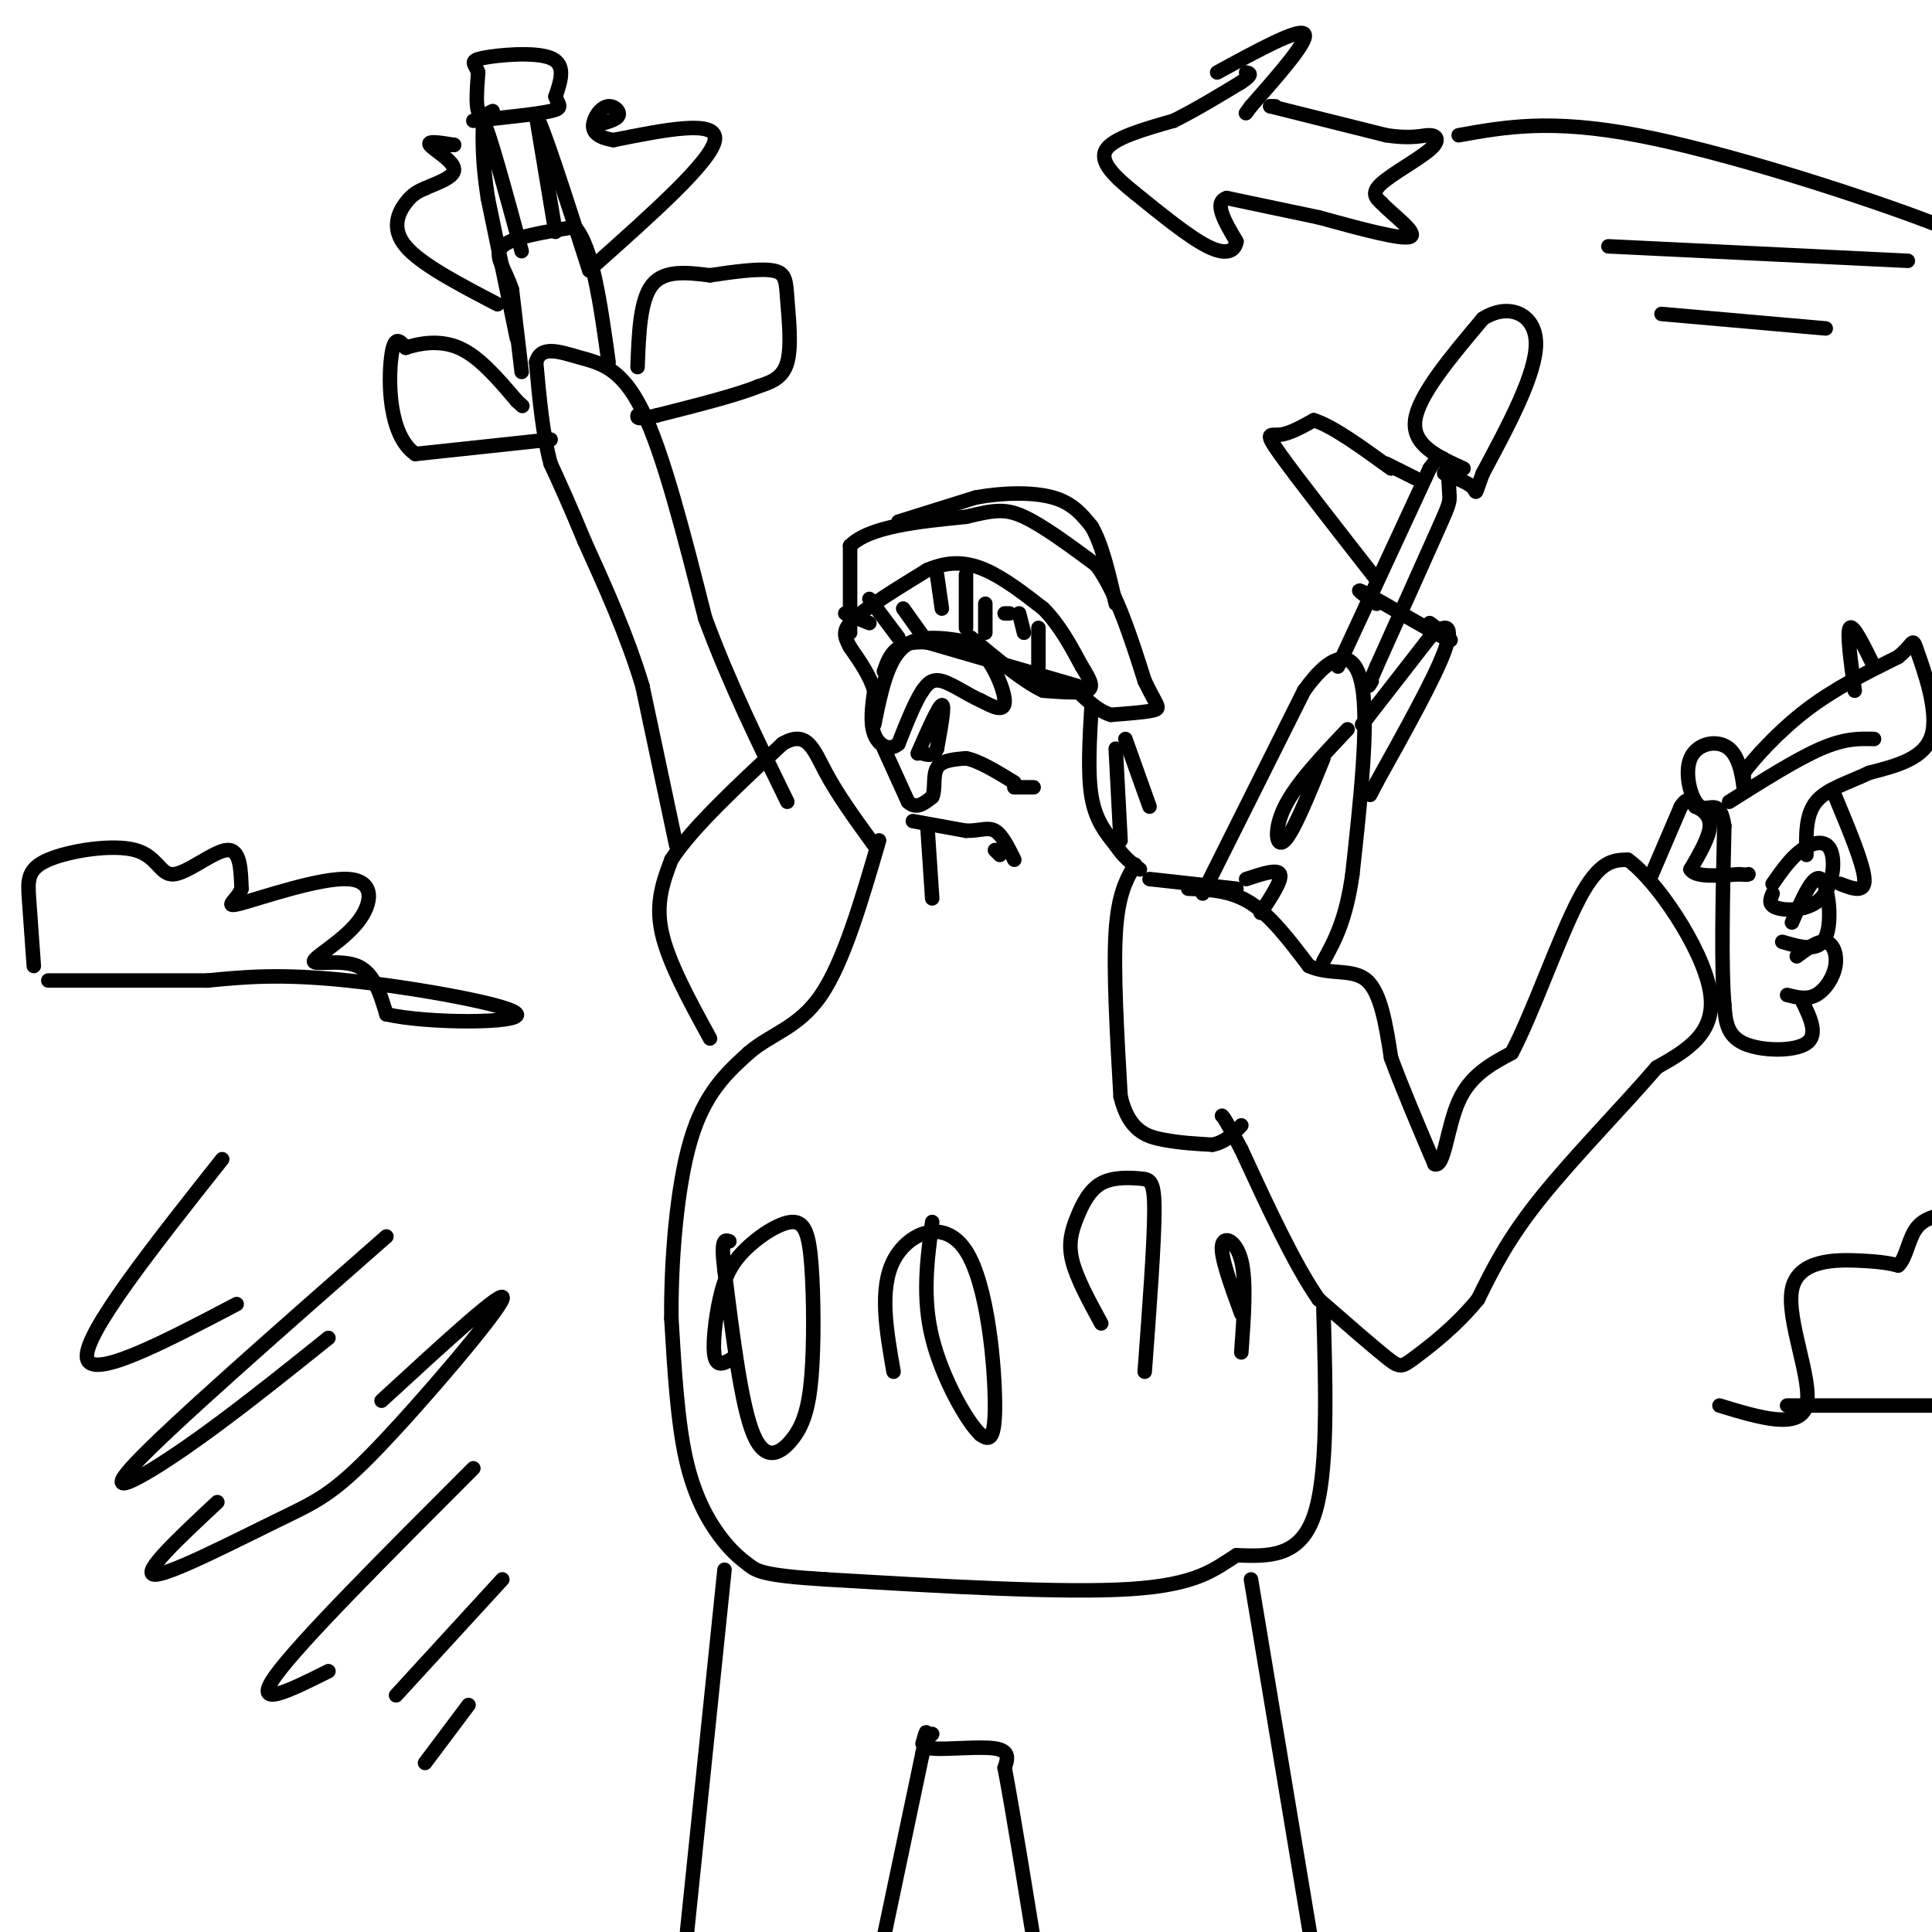 <svg viewBox='0 0 400 400' version='1.1' xmlns='http://www.w3.org/2000/svg' xmlns:xlink='http://www.w3.org/1999/xlink'><g fill='none' stroke='#000000' stroke-width='3' stroke-linecap='round' stroke-linejoin='round'><path d='M181,150c1.333,-6.583 2.667,-13.167 6,-16c3.333,-2.833 8.667,-1.917 14,-1'/><path d='M201,133c3.956,2.511 6.844,9.289 7,12c0.156,2.711 -2.422,1.356 -5,0'/><path d='M203,145c-2.378,-0.978 -5.822,-3.422 -8,-4c-2.178,-0.578 -3.089,0.711 -4,2'/><path d='M191,143c-1.500,2.167 -3.250,6.583 -5,11'/><path d='M186,154c-1.889,1.667 -4.111,0.333 -5,-2c-0.889,-2.333 -0.444,-5.667 0,-9'/><path d='M181,143c-0.833,-3.000 -2.917,-6.000 -5,-9'/><path d='M176,134c-1.222,-2.289 -1.778,-3.511 1,-6c2.778,-2.489 8.889,-6.244 15,-10'/><path d='M192,118c4.467,-1.911 8.133,-1.689 12,0c3.867,1.689 7.933,4.844 12,8'/><path d='M216,126c3.333,3.333 5.667,7.667 8,12'/><path d='M224,138c1.867,2.978 2.533,4.422 1,5c-1.533,0.578 -5.267,0.289 -9,0'/><path d='M216,143c-4.000,-1.833 -9.500,-6.417 -15,-11'/><path d='M175,127c0.000,0.000 5.000,2.000 5,2'/><path d='M180,124c0.000,0.000 6.000,8.000 6,8'/><path d='M187,126c0.000,0.000 5.000,7.000 5,7'/><path d='M194,119c0.000,0.000 1.000,7.000 1,7'/><path d='M200,119c0.000,0.000 0.000,11.000 0,11'/><path d='M204,125c0.000,0.000 0.000,6.000 0,6'/><path d='M208,127c0.000,0.000 1.000,0.000 1,0'/><path d='M211,127c0.000,0.000 1.000,4.000 1,4'/><path d='M215,130c0.000,0.000 0.000,8.000 0,8'/><path d='M223,142c0.000,0.000 -31.000,-9.000 -31,-9'/><path d='M192,133c-6.667,-0.500 -7.833,2.750 -9,6'/><path d='M176,131c0.000,0.000 0.000,-18.000 0,-18'/><path d='M176,113c4.000,-4.000 14.000,-5.000 24,-6'/><path d='M200,107c5.733,-1.378 8.067,-1.822 12,0c3.933,1.822 9.467,5.911 15,10'/><path d='M227,117c4.167,5.667 7.083,14.833 10,24'/><path d='M237,141c2.400,5.022 3.400,5.578 2,6c-1.400,0.422 -5.200,0.711 -9,1'/><path d='M230,148c-2.833,-0.833 -5.417,-3.417 -8,-6'/><path d='M186,108c0.000,0.000 16.000,-5.000 16,-5'/><path d='M202,103c5.689,-1.044 11.911,-1.156 16,0c4.089,1.156 6.044,3.578 8,6'/><path d='M226,109c2.167,3.667 3.583,9.833 5,16'/><path d='M183,155c0.000,0.000 5.000,11.000 5,11'/><path d='M188,166c1.667,1.667 3.333,0.333 5,-1'/><path d='M193,165c0.733,-1.400 0.067,-4.400 1,-6c0.933,-1.600 3.467,-1.800 6,-2'/><path d='M200,157c2.667,0.500 6.333,2.750 10,5'/><path d='M189,170c0.000,0.000 11.000,2.000 11,2'/><path d='M200,172c2.867,0.044 4.533,-0.844 6,0c1.467,0.844 2.733,3.422 4,6'/><path d='M192,171c0.000,0.000 1.000,15.000 1,15'/><path d='M206,176c0.000,0.000 1.000,1.000 1,1'/><path d='M210,163c0.000,0.000 4.000,0.000 4,0'/><path d='M190,156c2.167,-4.917 4.333,-9.833 5,-10c0.667,-0.167 -0.167,4.417 -1,9'/><path d='M194,155c-0.667,1.667 -1.833,1.333 -3,1'/><path d='M226,146c-0.417,7.083 -0.833,14.167 0,19c0.833,4.833 2.917,7.417 5,10'/><path d='M231,175c1.667,2.500 3.333,3.750 5,5'/><path d='M231,155c0.000,0.000 1.000,19.000 1,19'/><path d='M233,153c0.000,0.000 5.000,14.000 5,14'/><path d='M235,179c-1.750,3.000 -3.500,6.000 -4,14c-0.500,8.000 0.250,21.000 1,34'/><path d='M232,227c1.711,7.244 5.489,8.356 9,9c3.511,0.644 6.756,0.822 10,1'/><path d='M251,237c2.667,-0.500 4.333,-2.250 6,-4'/><path d='M238,182c0.000,0.000 18.000,2.000 18,2'/><path d='M246,184c4.417,0.167 8.833,0.333 13,3c4.167,2.667 8.083,7.833 12,13'/><path d='M271,200c4.311,1.978 9.089,0.422 12,3c2.911,2.578 3.956,9.289 5,16'/><path d='M288,219c2.333,6.333 5.667,14.167 9,22'/><path d='M297,241c2.022,0.978 2.578,-7.578 5,-13c2.422,-5.422 6.711,-7.711 11,-10'/><path d='M313,218c4.378,-8.311 9.822,-24.089 14,-32c4.178,-7.911 7.089,-7.956 10,-8'/><path d='M337,178c5.822,4.044 15.378,18.156 17,27c1.622,8.844 -4.689,12.422 -11,16'/><path d='M343,221c-6.467,7.556 -17.133,18.444 -24,27c-6.867,8.556 -9.933,14.778 -13,21'/><path d='M306,269c-4.762,5.821 -10.167,9.875 -13,12c-2.833,2.125 -3.095,2.321 -6,0c-2.905,-2.321 -8.452,-7.161 -14,-12'/><path d='M273,269c-5.000,-7.167 -10.500,-19.083 -16,-31'/><path d='M257,238c-3.333,-6.333 -3.667,-6.667 -4,-7'/><path d='M342,181c0.000,0.000 6.000,-14.000 6,-14'/><path d='M348,167c1.500,-2.333 2.250,-1.167 3,0'/><path d='M351,167c1.311,0.489 3.089,1.711 3,4c-0.089,2.289 -2.044,5.644 -4,9'/><path d='M350,180c1.000,1.667 5.500,1.333 10,1'/><path d='M360,181c2.000,0.167 2.000,0.083 2,0'/><path d='M367,183c1.866,-2.676 3.732,-5.352 6,-7c2.268,-1.648 4.938,-2.266 6,0c1.062,2.266 0.517,7.418 -2,10c-2.517,2.582 -7.005,2.595 -9,2c-1.995,-0.595 -1.498,-1.797 -1,-3'/><path d='M371,191c2.222,-5.111 4.444,-10.222 6,-9c1.556,1.222 2.444,8.778 1,12c-1.444,3.222 -5.222,2.111 -9,1'/><path d='M372,198c2.226,-1.655 4.452,-3.310 6,-3c1.548,0.310 2.417,2.583 2,5c-0.417,2.417 -2.119,4.976 -4,6c-1.881,1.024 -3.940,0.512 -6,0'/><path d='M373,207c1.778,3.622 3.556,7.244 1,9c-2.556,1.756 -9.444,1.644 -13,0c-3.556,-1.644 -3.778,-4.822 -4,-8'/><path d='M357,208c-0.667,-7.500 -0.333,-22.250 0,-37'/><path d='M357,171c-0.894,-6.092 -3.129,-2.823 -5,-4c-1.871,-1.177 -3.378,-6.800 -2,-10c1.378,-3.200 5.640,-3.977 8,-2c2.360,1.977 2.817,6.708 3,8c0.183,1.292 0.091,-0.854 0,-3'/><path d='M361,160c2.044,-2.867 7.156,-8.533 13,-13c5.844,-4.467 12.422,-7.733 19,-11'/><path d='M393,136c3.512,-2.845 2.792,-4.458 4,-1c1.208,3.458 4.345,11.988 3,17c-1.345,5.012 -7.173,6.506 -13,8'/><path d='M387,160c-4.378,2.089 -8.822,3.311 -11,6c-2.178,2.689 -2.089,6.844 -2,11'/><path d='M380,165c2.917,7.000 5.833,14.000 6,17c0.167,3.000 -2.417,2.000 -5,1'/><path d='M384,143c-0.833,-6.083 -1.667,-12.167 -1,-13c0.667,-0.833 2.833,3.583 5,8'/><path d='M388,153c-3.000,-0.083 -6.000,-0.167 -11,2c-5.000,2.167 -12.000,6.583 -19,11'/><path d='M274,271c0.500,17.250 1.000,34.500 -2,43c-3.000,8.500 -9.500,8.250 -16,8'/><path d='M256,322c-4.578,2.889 -8.022,6.111 -22,7c-13.978,0.889 -38.489,-0.556 -63,-2'/><path d='M171,327c-13.108,-0.788 -14.380,-1.758 -16,-3c-1.620,-1.242 -3.590,-2.758 -6,-6c-2.410,-3.242 -5.260,-8.212 -7,-16c-1.740,-7.788 -2.370,-18.394 -3,-29'/><path d='M139,273c-0.111,-11.933 1.111,-27.267 4,-37c2.889,-9.733 7.444,-13.867 12,-18'/><path d='M155,218c4.667,-4.044 10.333,-5.156 15,-12c4.667,-6.844 8.333,-19.422 12,-32'/><path d='M152,281c-1.725,1.112 -3.450,2.225 -4,0c-0.550,-2.225 0.075,-7.786 1,-12c0.925,-4.214 2.148,-7.080 5,-10c2.852,-2.920 7.331,-5.893 10,-6c2.669,-0.107 3.527,2.651 4,9c0.473,6.349 0.560,16.289 0,23c-0.560,6.711 -1.766,10.191 -4,13c-2.234,2.809 -5.495,4.945 -8,-1c-2.505,-5.945 -4.252,-19.973 -6,-34'/><path d='M150,263c-0.833,-6.667 0.083,-6.333 1,-6'/><path d='M185,284c-1.500,-8.577 -3.000,-17.155 0,-23c3.000,-5.845 10.500,-8.958 15,-2c4.500,6.958 6.000,23.988 6,32c0.000,8.012 -1.500,7.006 -3,6'/><path d='M203,297c-2.689,-2.444 -7.911,-11.556 -10,-20c-2.089,-8.444 -1.044,-16.222 0,-24'/><path d='M228,274c-2.555,-4.679 -5.110,-9.357 -6,-13c-0.890,-3.643 -0.114,-6.250 1,-9c1.114,-2.750 2.567,-5.644 5,-7c2.433,-1.356 5.847,-1.173 8,-1c2.153,0.173 3.044,0.335 3,7c-0.044,6.665 -1.022,19.832 -2,33'/><path d='M257,272c-2.133,-5.822 -4.267,-11.644 -4,-14c0.267,-2.356 2.933,-1.244 4,3c1.067,4.244 0.533,11.622 0,19'/><path d='M147,215c-4.333,-7.917 -8.667,-15.833 -10,-22c-1.333,-6.167 0.333,-10.583 2,-15'/><path d='M139,178c4.167,-6.500 13.583,-15.250 23,-24'/><path d='M162,154c5.133,-3.067 6.467,1.267 9,6c2.533,4.733 6.267,9.867 10,15'/><path d='M140,175c0.000,0.000 -7.000,-33.000 -7,-33'/><path d='M133,142c-3.167,-10.500 -7.583,-20.250 -12,-30'/><path d='M121,112c-3.167,-7.667 -5.083,-11.833 -7,-16'/><path d='M114,96c-1.667,-6.167 -2.333,-13.583 -3,-21'/><path d='M111,75c0.952,-3.619 4.833,-2.167 9,-1c4.167,1.167 8.619,2.048 13,11c4.381,8.952 8.690,25.976 13,43'/><path d='M146,128c5.000,13.500 11.000,25.750 17,38'/><path d='M114,91c0.000,0.000 -28.000,3.000 -28,3'/><path d='M86,94c-5.600,-3.889 -5.600,-15.111 -5,-20c0.600,-4.889 1.800,-3.444 3,-2'/><path d='M84,72c2.378,-0.800 6.822,-1.800 11,0c4.178,1.800 8.089,6.400 12,11'/><path d='M107,83c2.000,1.833 1.000,0.917 0,0'/><path d='M132,76c0.250,-6.917 0.500,-13.833 3,-17c2.500,-3.167 7.250,-2.583 12,-2'/><path d='M147,57c4.638,-0.708 10.233,-1.478 13,-1c2.767,0.478 2.707,2.206 3,6c0.293,3.794 0.941,9.656 0,13c-0.941,3.344 -3.470,4.172 -6,5'/><path d='M157,80c-4.500,1.833 -12.750,3.917 -21,6'/><path d='M136,86c-4.167,1.000 -4.083,0.500 -4,0'/><path d='M108,77c0.000,0.000 -2.000,-17.000 -2,-17'/><path d='M106,60c-1.422,-4.467 -3.978,-7.133 -2,-9c1.978,-1.867 8.489,-2.933 15,-4'/><path d='M119,47c3.667,4.000 5.333,16.000 7,28'/><path d='M107,70c0.000,0.000 -6.000,-29.000 -6,-29'/><path d='M101,41c-1.167,-7.500 -1.083,-11.750 -1,-16'/><path d='M100,25c1.167,1.833 4.583,14.417 8,27'/><path d='M115,48c0.000,0.000 -4.000,-24.000 -4,-24'/><path d='M111,24c1.167,1.333 6.083,16.667 11,32'/><path d='M102,23c-1.250,0.667 -2.500,1.333 -3,0c-0.500,-1.333 -0.250,-4.667 0,-8'/><path d='M99,15c-0.595,-1.821 -2.083,-2.375 1,-3c3.083,-0.625 10.738,-1.321 14,0c3.262,1.321 2.131,4.661 1,8'/><path d='M115,20c0.644,1.822 1.756,2.378 -1,3c-2.756,0.622 -9.378,1.311 -16,2'/><path d='M123,55c12.167,-10.833 24.333,-21.667 25,-26c0.667,-4.333 -10.167,-2.167 -21,0'/><path d='M127,29c-4.289,-0.699 -4.510,-2.445 -4,-4c0.510,-1.555 1.753,-2.919 3,-3c1.247,-0.081 2.499,1.120 2,2c-0.499,0.880 -2.750,1.440 -5,2'/><path d='M103,63c-7.933,-4.133 -15.867,-8.267 -19,-12c-3.133,-3.733 -1.467,-7.067 0,-9c1.467,-1.933 2.733,-2.467 4,-3'/><path d='M88,39c2.333,-1.071 6.167,-2.250 6,-4c-0.167,-1.750 -4.333,-4.071 -5,-5c-0.667,-0.929 2.167,-0.464 5,0'/><path d='M94,30c0.167,0.000 -1.917,0.000 -4,0'/><path d='M150,325c0.000,0.000 -9.000,87.000 -9,87'/><path d='M183,401c0.000,0.000 8.000,-38.000 8,-38'/><path d='M191,363c1.333,-6.667 0.667,-4.333 0,-2'/><path d='M193,359c-1.400,1.356 -2.800,2.711 0,3c2.800,0.289 9.800,-0.489 13,0c3.200,0.489 2.600,2.244 2,4'/><path d='M208,366c1.667,8.667 4.833,28.333 8,48'/><path d='M259,327c0.000,0.000 13.000,78.000 13,78'/><path d='M249,185c0.000,0.000 21.000,-42.000 21,-42'/><path d='M270,143c6.022,-8.489 10.578,-8.711 12,-1c1.422,7.711 -0.289,23.356 -2,39'/><path d='M280,181c-1.333,9.500 -3.667,13.750 -6,18'/><path d='M277,138c0.000,0.000 19.000,-41.000 19,-41'/><path d='M296,97c3.810,-5.571 3.833,1.000 4,4c0.167,3.000 0.476,2.429 -2,8c-2.476,5.571 -7.738,17.286 -13,29'/><path d='M285,138c-2.333,5.333 -1.667,4.167 -1,3'/><path d='M282,150c0.000,0.000 14.000,-18.000 14,-18'/><path d='M296,132c3.467,-3.333 5.133,-2.667 3,3c-2.133,5.667 -8.067,16.333 -14,27'/><path d='M285,162c-2.333,4.500 -1.167,2.250 0,0'/><path d='M285,120c-8.289,-10.600 -16.578,-21.200 -20,-26c-3.422,-4.800 -1.978,-3.800 0,-4c1.978,-0.200 4.489,-1.600 7,-3'/><path d='M272,87c3.833,1.167 9.917,5.583 16,10'/><path d='M303,97c-5.333,-2.417 -10.667,-4.833 -10,-10c0.667,-5.167 7.333,-13.083 14,-21'/><path d='M307,66c5.111,-3.356 10.889,-1.244 11,5c0.111,6.244 -5.444,16.622 -11,27'/><path d='M307,98c-1.889,5.000 -1.111,4.000 -2,3c-0.889,-1.000 -3.444,-2.000 -6,-3'/><path d='M287,96c0.000,0.000 6.000,3.000 6,3'/><path d='M296,129c3.089,2.311 6.178,4.622 3,3c-3.178,-1.622 -12.622,-7.178 -16,-9c-3.378,-1.822 -0.689,0.089 2,2'/><path d='M274,157c-3.089,7.600 -6.178,15.200 -8,17c-1.822,1.800 -2.378,-2.200 0,-7c2.378,-4.800 7.689,-10.400 13,-16'/><path d='M258,182c3.250,-1.083 6.500,-2.167 7,-1c0.500,1.167 -1.750,4.583 -4,8'/><path d='M7,200c-0.372,-5.126 -0.744,-10.253 -1,-14c-0.256,-3.747 -0.394,-6.115 4,-8c4.394,-1.885 13.322,-3.289 18,-2c4.678,1.289 5.106,5.270 8,5c2.894,-0.270 8.256,-4.791 11,-5c2.744,-0.209 2.872,3.896 3,8'/><path d='M50,184c-0.790,2.331 -4.267,4.158 0,3c4.267,-1.158 16.276,-5.302 22,-5c5.724,0.302 5.163,5.050 2,9c-3.163,3.950 -8.929,7.102 -9,8c-0.071,0.898 5.551,-0.458 9,1c3.449,1.458 4.724,5.729 6,10'/><path d='M80,210c8.774,1.964 27.708,1.875 27,0c-0.708,-1.875 -21.060,-5.536 -35,-7c-13.940,-1.464 -21.470,-0.732 -29,0'/><path d='M43,203c-10.333,0.000 -21.667,0.000 -33,0'/><path d='M356,291c8.315,2.530 16.631,5.060 18,0c1.369,-5.060 -4.208,-17.708 -3,-24c1.208,-6.292 9.202,-6.226 14,-6c4.798,0.226 6.399,0.613 8,1'/><path d='M393,262c1.733,-1.489 2.067,-5.711 4,-8c1.933,-2.289 5.467,-2.644 9,-3'/><path d='M370,291c0.000,0.000 41.000,0.000 41,0'/><path d='M252,15c8.417,-4.583 16.833,-9.167 18,-8c1.167,1.167 -4.917,8.083 -11,15'/><path d='M259,22c-1.833,2.500 -0.917,1.250 0,0'/><path d='M263,22c0.000,0.000 1.000,0.000 1,0'/><path d='M263,22c0.000,0.000 24.000,6.000 24,6'/><path d='M287,28c5.592,0.845 7.571,-0.041 9,0c1.429,0.041 2.308,1.011 0,3c-2.308,1.989 -7.802,4.997 -10,7c-2.198,2.003 -1.099,3.002 0,4'/><path d='M286,42c2.178,2.356 7.622,6.244 6,7c-1.622,0.756 -10.311,-1.622 -19,-4'/><path d='M273,45c-6.333,-1.333 -12.667,-2.667 -19,-4'/><path d='M254,41c-2.833,0.833 -0.417,4.917 2,9'/><path d='M256,50c-0.356,2.111 -2.244,2.889 -6,1c-3.756,-1.889 -9.378,-6.444 -15,-11'/><path d='M235,40c-4.289,-3.444 -7.511,-6.556 -6,-9c1.511,-2.444 7.756,-4.222 14,-6'/><path d='M243,25c4.667,-2.333 9.333,-5.167 14,-8'/><path d='M257,17c2.500,-1.667 1.750,-1.833 1,-2'/><path d='M302,28c9.511,-1.711 19.022,-3.422 37,0c17.978,3.422 44.422,11.978 58,17c13.578,5.022 14.289,6.511 15,8'/><path d='M333,51c0.000,0.000 62.000,3.000 62,3'/><path d='M344,65c0.000,0.000 34.000,3.000 34,3'/><path d='M46,240c-14.250,18.000 -28.500,36.000 -28,41c0.500,5.000 15.750,-3.000 31,-11'/><path d='M80,256c-22.400,19.667 -44.800,39.333 -52,47c-7.200,7.667 0.800,3.333 10,-3c9.200,-6.333 19.600,-14.667 30,-23'/><path d='M45,311c-7.936,7.411 -15.872,14.823 -13,15c2.872,0.177 16.553,-6.880 25,-11c8.447,-4.120 11.659,-5.301 21,-15c9.341,-9.699 24.812,-27.914 26,-31c1.188,-3.086 -11.906,8.957 -25,21'/><path d='M98,304c-18.000,18.000 -36.000,36.000 -41,43c-5.000,7.000 3.000,3.000 11,-1'/><path d='M104,327c0.000,0.000 -22.000,24.000 -22,24'/><path d='M97,353c0.000,0.000 -9.000,12.000 -9,12'/></g>
</svg>